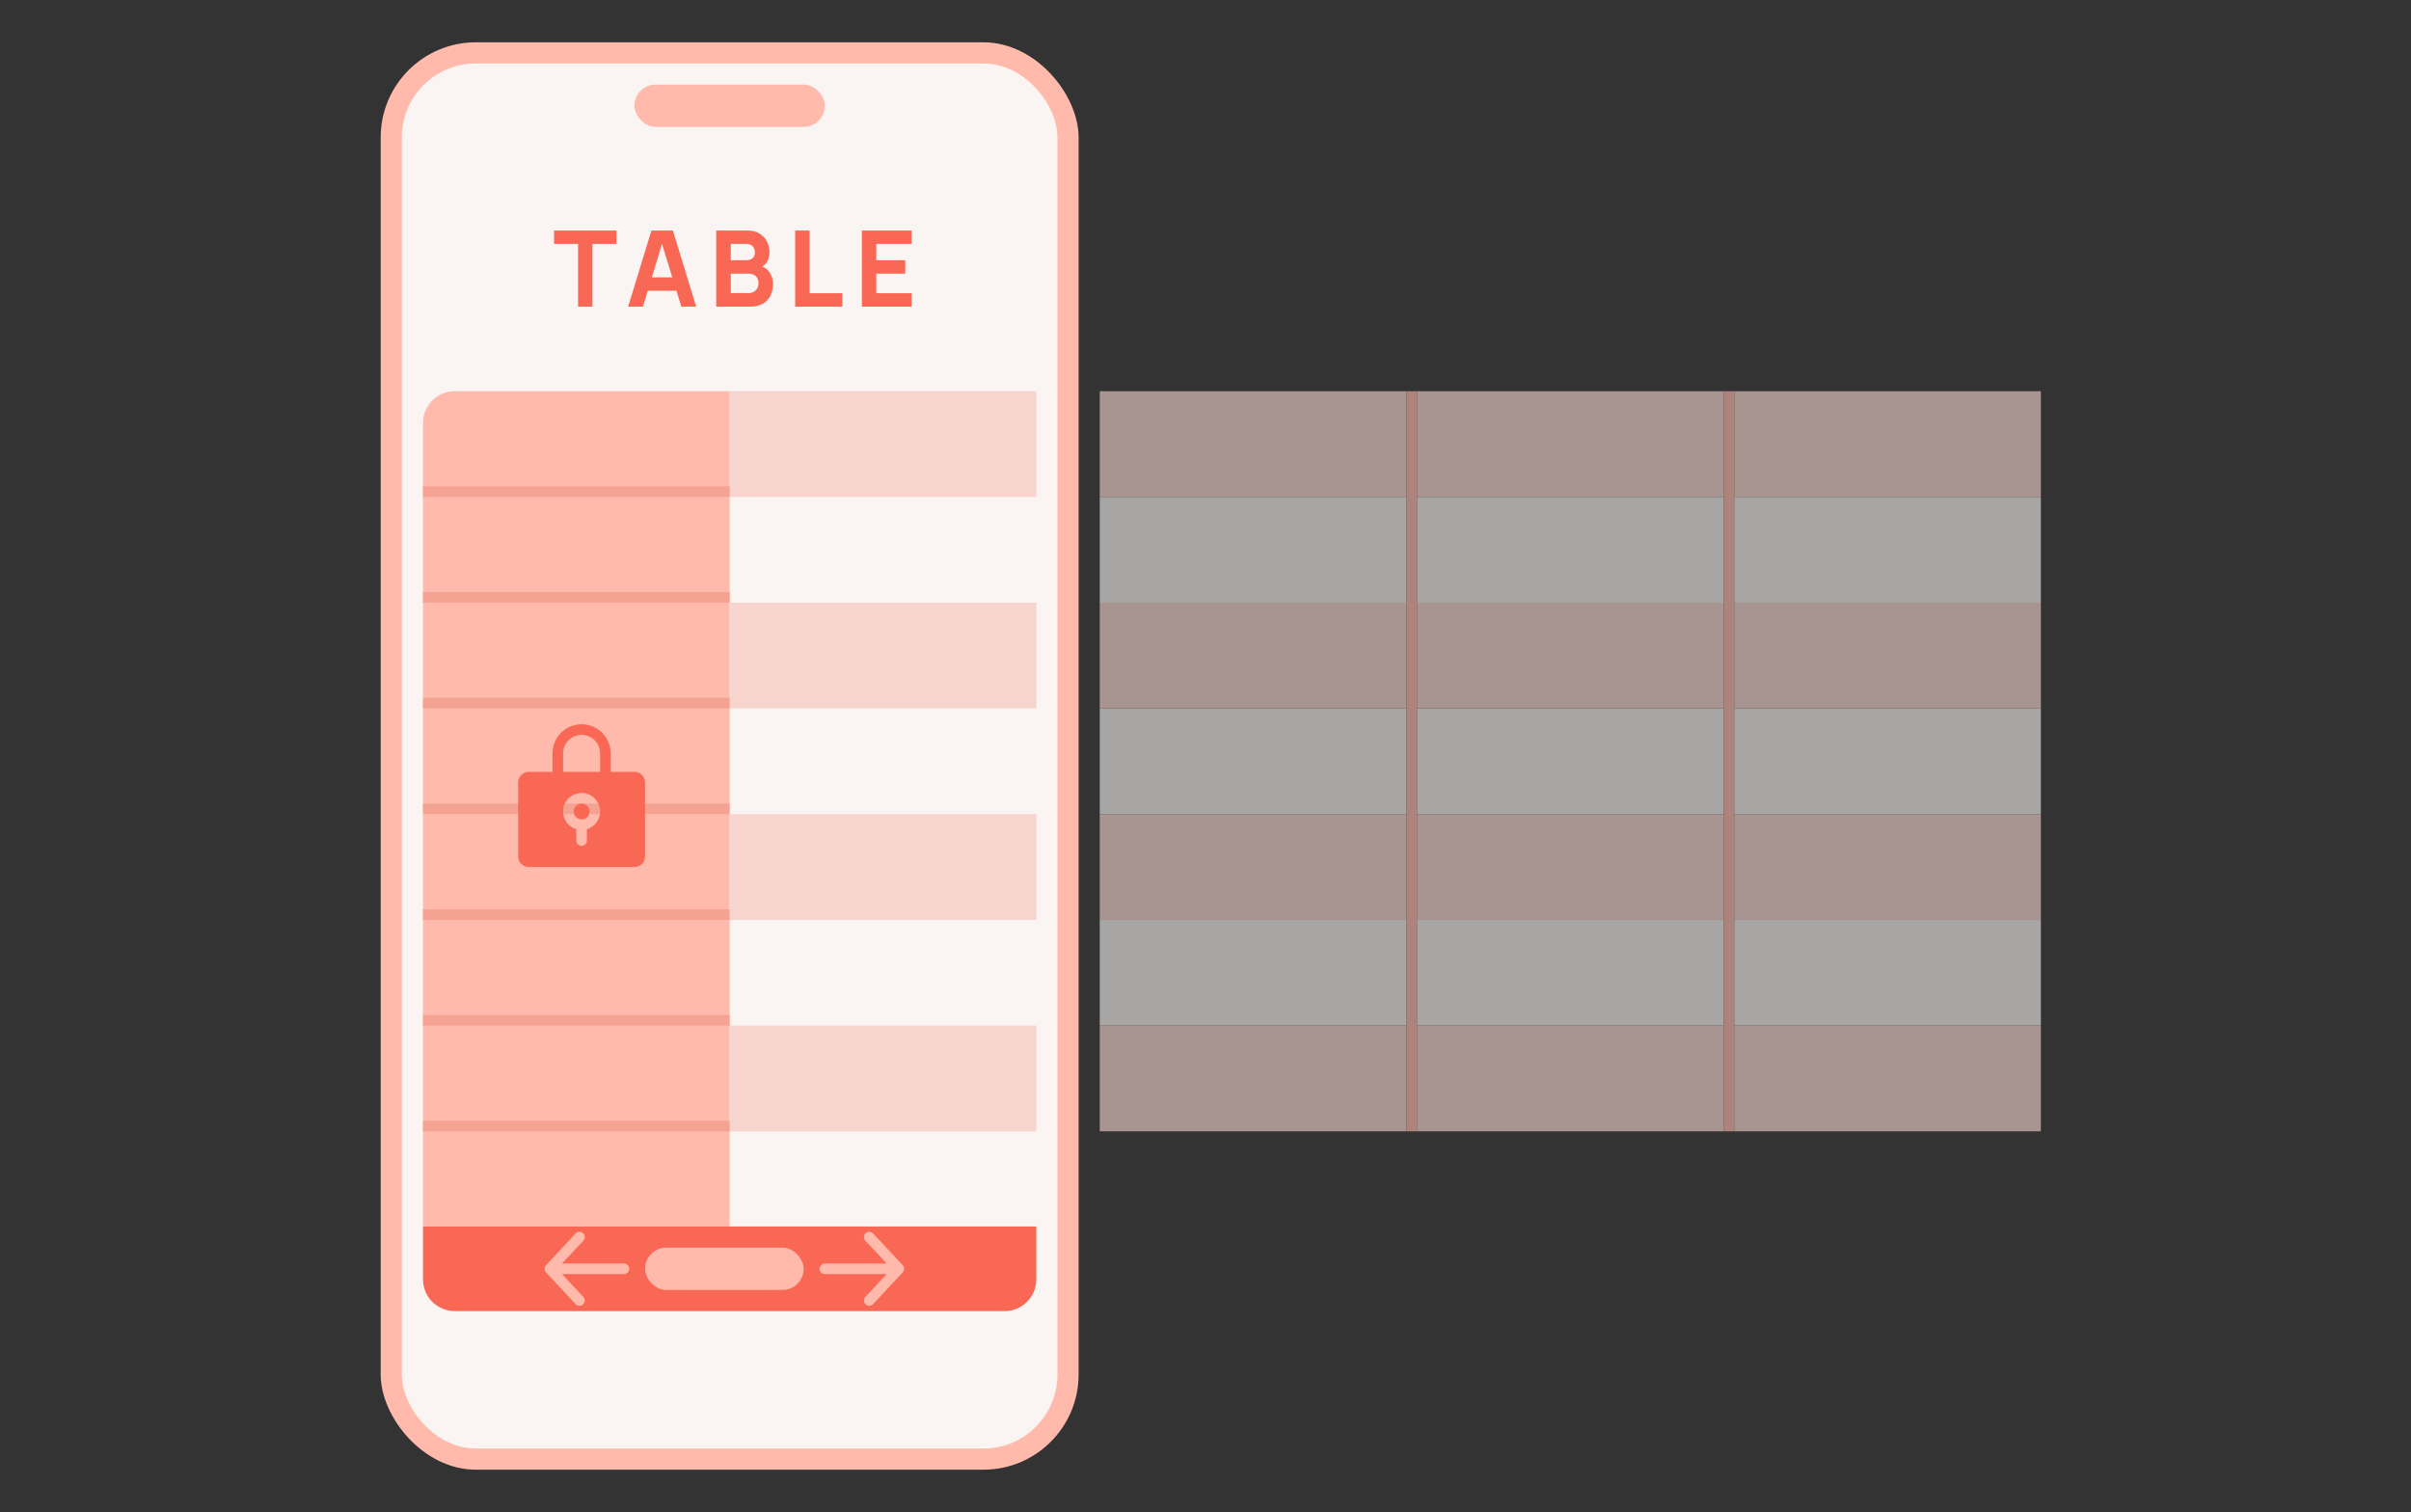 <?xml version="1.0" encoding="UTF-8"?> <svg xmlns="http://www.w3.org/2000/svg" width="228" height="143" viewBox="0 0 228 143" fill="none"><rect x="0" y="0" width="228" height="143" fill="#333333" stroke="none"/> <rect x="36" y="4" width="66" height="135" rx="9" fill="#FFBAAC"></rect> <rect x="38" y="6" width="62" height="131" rx="7" fill="#FAF4F3"></rect> <rect x="60" y="8" width="18" height="4" rx="2" fill="#FFBAAC"></rect> <path d="M54.665 29V23.07H52.395V21.8H58.295V23.07H56.025V29H54.665ZM59.403 29L61.603 21.8H63.633L65.833 29H64.433L62.473 22.65H62.733L60.803 29H59.403ZM60.723 27.5V26.23H64.523V27.5H60.723ZM67.729 29V21.8H70.609C71.123 21.8 71.538 21.903 71.854 22.11C72.171 22.313 72.403 22.57 72.549 22.88C72.696 23.19 72.769 23.503 72.769 23.82C72.769 24.223 72.678 24.558 72.494 24.825C72.314 25.092 72.066 25.27 71.749 25.36V25.11C72.199 25.203 72.536 25.412 72.759 25.735C72.986 26.058 73.099 26.42 73.099 26.82C73.099 27.25 73.019 27.628 72.859 27.955C72.703 28.282 72.463 28.538 72.139 28.725C71.816 28.908 71.409 29 70.919 29H67.729ZM69.109 27.72H70.779C70.963 27.72 71.126 27.682 71.269 27.605C71.413 27.525 71.524 27.415 71.604 27.275C71.688 27.132 71.729 26.963 71.729 26.77C71.729 26.6 71.694 26.448 71.624 26.315C71.554 26.182 71.448 26.077 71.304 26C71.164 25.92 70.989 25.88 70.779 25.88H69.109V27.72ZM69.109 24.61H70.589C70.743 24.61 70.879 24.583 70.999 24.53C71.119 24.477 71.214 24.395 71.284 24.285C71.354 24.172 71.389 24.027 71.389 23.85C71.389 23.63 71.321 23.445 71.184 23.295C71.048 23.145 70.849 23.07 70.589 23.07H69.109V24.61ZM75.197 29V21.8H76.556V27.73H79.656V29H75.197ZM81.507 29V21.8H86.207V23.07H82.867V24.61H85.607V25.88H82.867V27.73H86.207V29H81.507Z" fill="#F96855"></path> <path d="M69 37H98V47H69V37Z" fill="#F7D5CE"></path> <path d="M40 40C40 38.343 41.343 37 43 37H69V116H40V40Z" fill="#FFBAAC"></path> <rect x="69" y="57" width="29" height="10" fill="#F7D5CE"></rect> <rect x="69" y="77" width="29" height="10" fill="#F7D5CE"></rect> <rect x="69" y="97" width="29" height="10" fill="#F7D5CE"></rect> <rect x="40" y="46" width="29" height="1" fill="#F4A291"></rect> <rect x="40" y="56" width="29" height="1" fill="#F4A291"></rect> <rect x="40" y="66" width="29" height="1" fill="#F4A291"></rect> <rect x="40" y="76" width="29" height="1" fill="#F4A291"></rect> <rect x="40" y="86" width="29" height="1" fill="#F4A291"></rect> <rect x="40" y="96" width="29" height="1" fill="#F4A291"></rect> <rect x="40" y="106" width="29" height="1" fill="#F4A291"></rect> <path d="M40 116H98V121C98 122.657 96.657 124 95 124H43C41.343 124 40 122.657 40 121V116Z" fill="#F96855"></path> <rect x="61" y="118" width="15" height="4" rx="2" fill="#FFBAAC"></rect> <path d="M78 120H85M85 120L82.2 117M85 120L82.2 123" stroke="#FFBAAC" stroke-linecap="round" stroke-linejoin="round"></path> <path d="M59 120H52M52 120L54.8 117M52 120L54.8 123" stroke="#FFBAAC" stroke-linecap="round" stroke-linejoin="round"></path> <path d="M55 77.5C55.414 77.5 55.75 77.164 55.75 76.75C55.75 76.336 55.414 76 55 76C54.586 76 54.25 76.336 54.25 76.75C54.25 77.164 54.586 77.5 55 77.5Z" fill="#F96855"></path> <path d="M60 73H57.75V71.25C57.75 70.521 57.46 69.821 56.944 69.305C56.429 68.79 55.729 68.5 55 68.5C54.271 68.5 53.571 68.79 53.056 69.305C52.54 69.821 52.25 70.521 52.25 71.25V73H50C49.735 73 49.48 73.105 49.293 73.293C49.105 73.48 49 73.735 49 74V81C49 81.265 49.105 81.52 49.293 81.707C49.48 81.895 49.735 82 50 82H60C60.265 82 60.52 81.895 60.707 81.707C60.895 81.52 61 81.265 61 81V74C61 73.735 60.895 73.48 60.707 73.293C60.52 73.105 60.265 73 60 73ZM55.5 78.425V79.5C55.5 79.633 55.447 79.76 55.354 79.854C55.26 79.947 55.133 80 55 80C54.867 80 54.74 79.947 54.646 79.854C54.553 79.76 54.5 79.633 54.5 79.5V78.425C54.097 78.305 53.751 78.044 53.525 77.689C53.299 77.335 53.208 76.911 53.268 76.495C53.329 76.079 53.537 75.699 53.855 75.424C54.173 75.149 54.58 74.998 55 74.998C55.42 74.998 55.827 75.149 56.145 75.424C56.463 75.699 56.671 76.079 56.732 76.495C56.792 76.911 56.701 77.335 56.475 77.689C56.249 78.044 55.903 78.305 55.5 78.425ZM56.75 73H53.25V71.25C53.25 70.786 53.434 70.341 53.763 70.013C54.091 69.684 54.536 69.5 55 69.5C55.464 69.5 55.909 69.684 56.237 70.013C56.566 70.341 56.75 70.786 56.75 71.25V73Z" fill="#F96855"></path> <g opacity="0.6"> <path d="M104 37H133V47H104V37Z" fill="#F7D5CE"></path> <path d="M134 37H163V47H134V37Z" fill="#F7D5CE"></path> <path d="M164 37H193V47H164V37Z" fill="#F7D5CE"></path> <path d="M104 47H133V57H104V47Z" fill="#F6F4F0"></path> <path d="M134 47H163V57H134V47Z" fill="#F6F4F0"></path> <path d="M164 47H193V57H164V47Z" fill="#F6F4F0"></path> <path d="M104 67H133V77H104V67Z" fill="#F6F4F0"></path> <path d="M134 67H163V77H134V67Z" fill="#F6F4F0"></path> <path d="M164 67H193V77H164V67Z" fill="#F6F4F0"></path> <path d="M104 87H133V97H104V87Z" fill="#F6F4F0"></path> <path d="M134 87H163V97H134V87Z" fill="#F6F4F0"></path> <path d="M164 87H193V97H164V87Z" fill="#F6F4F0"></path> <rect x="104" y="57" width="29" height="10" fill="#F7D5CE"></rect> <rect x="104" y="77" width="29" height="10" fill="#F7D5CE"></rect> <rect x="104" y="97" width="29" height="10" fill="#F7D5CE"></rect> <path d="M134 37H133V107H134V37Z" fill="#FFBAAC"></path> <rect x="134" y="57" width="29" height="10" fill="#F7D5CE"></rect> <rect x="134" y="77" width="29" height="10" fill="#F7D5CE"></rect> <rect x="134" y="97" width="29" height="10" fill="#F7D5CE"></rect> <path d="M164 37H163V107H164V37Z" fill="#FFBAAC"></path> <rect x="164" y="57" width="29" height="10" fill="#F7D5CE"></rect> <rect x="164" y="77" width="29" height="10" fill="#F7D5CE"></rect> <rect x="164" y="97" width="29" height="10" fill="#F7D5CE"></rect> </g> </svg> 